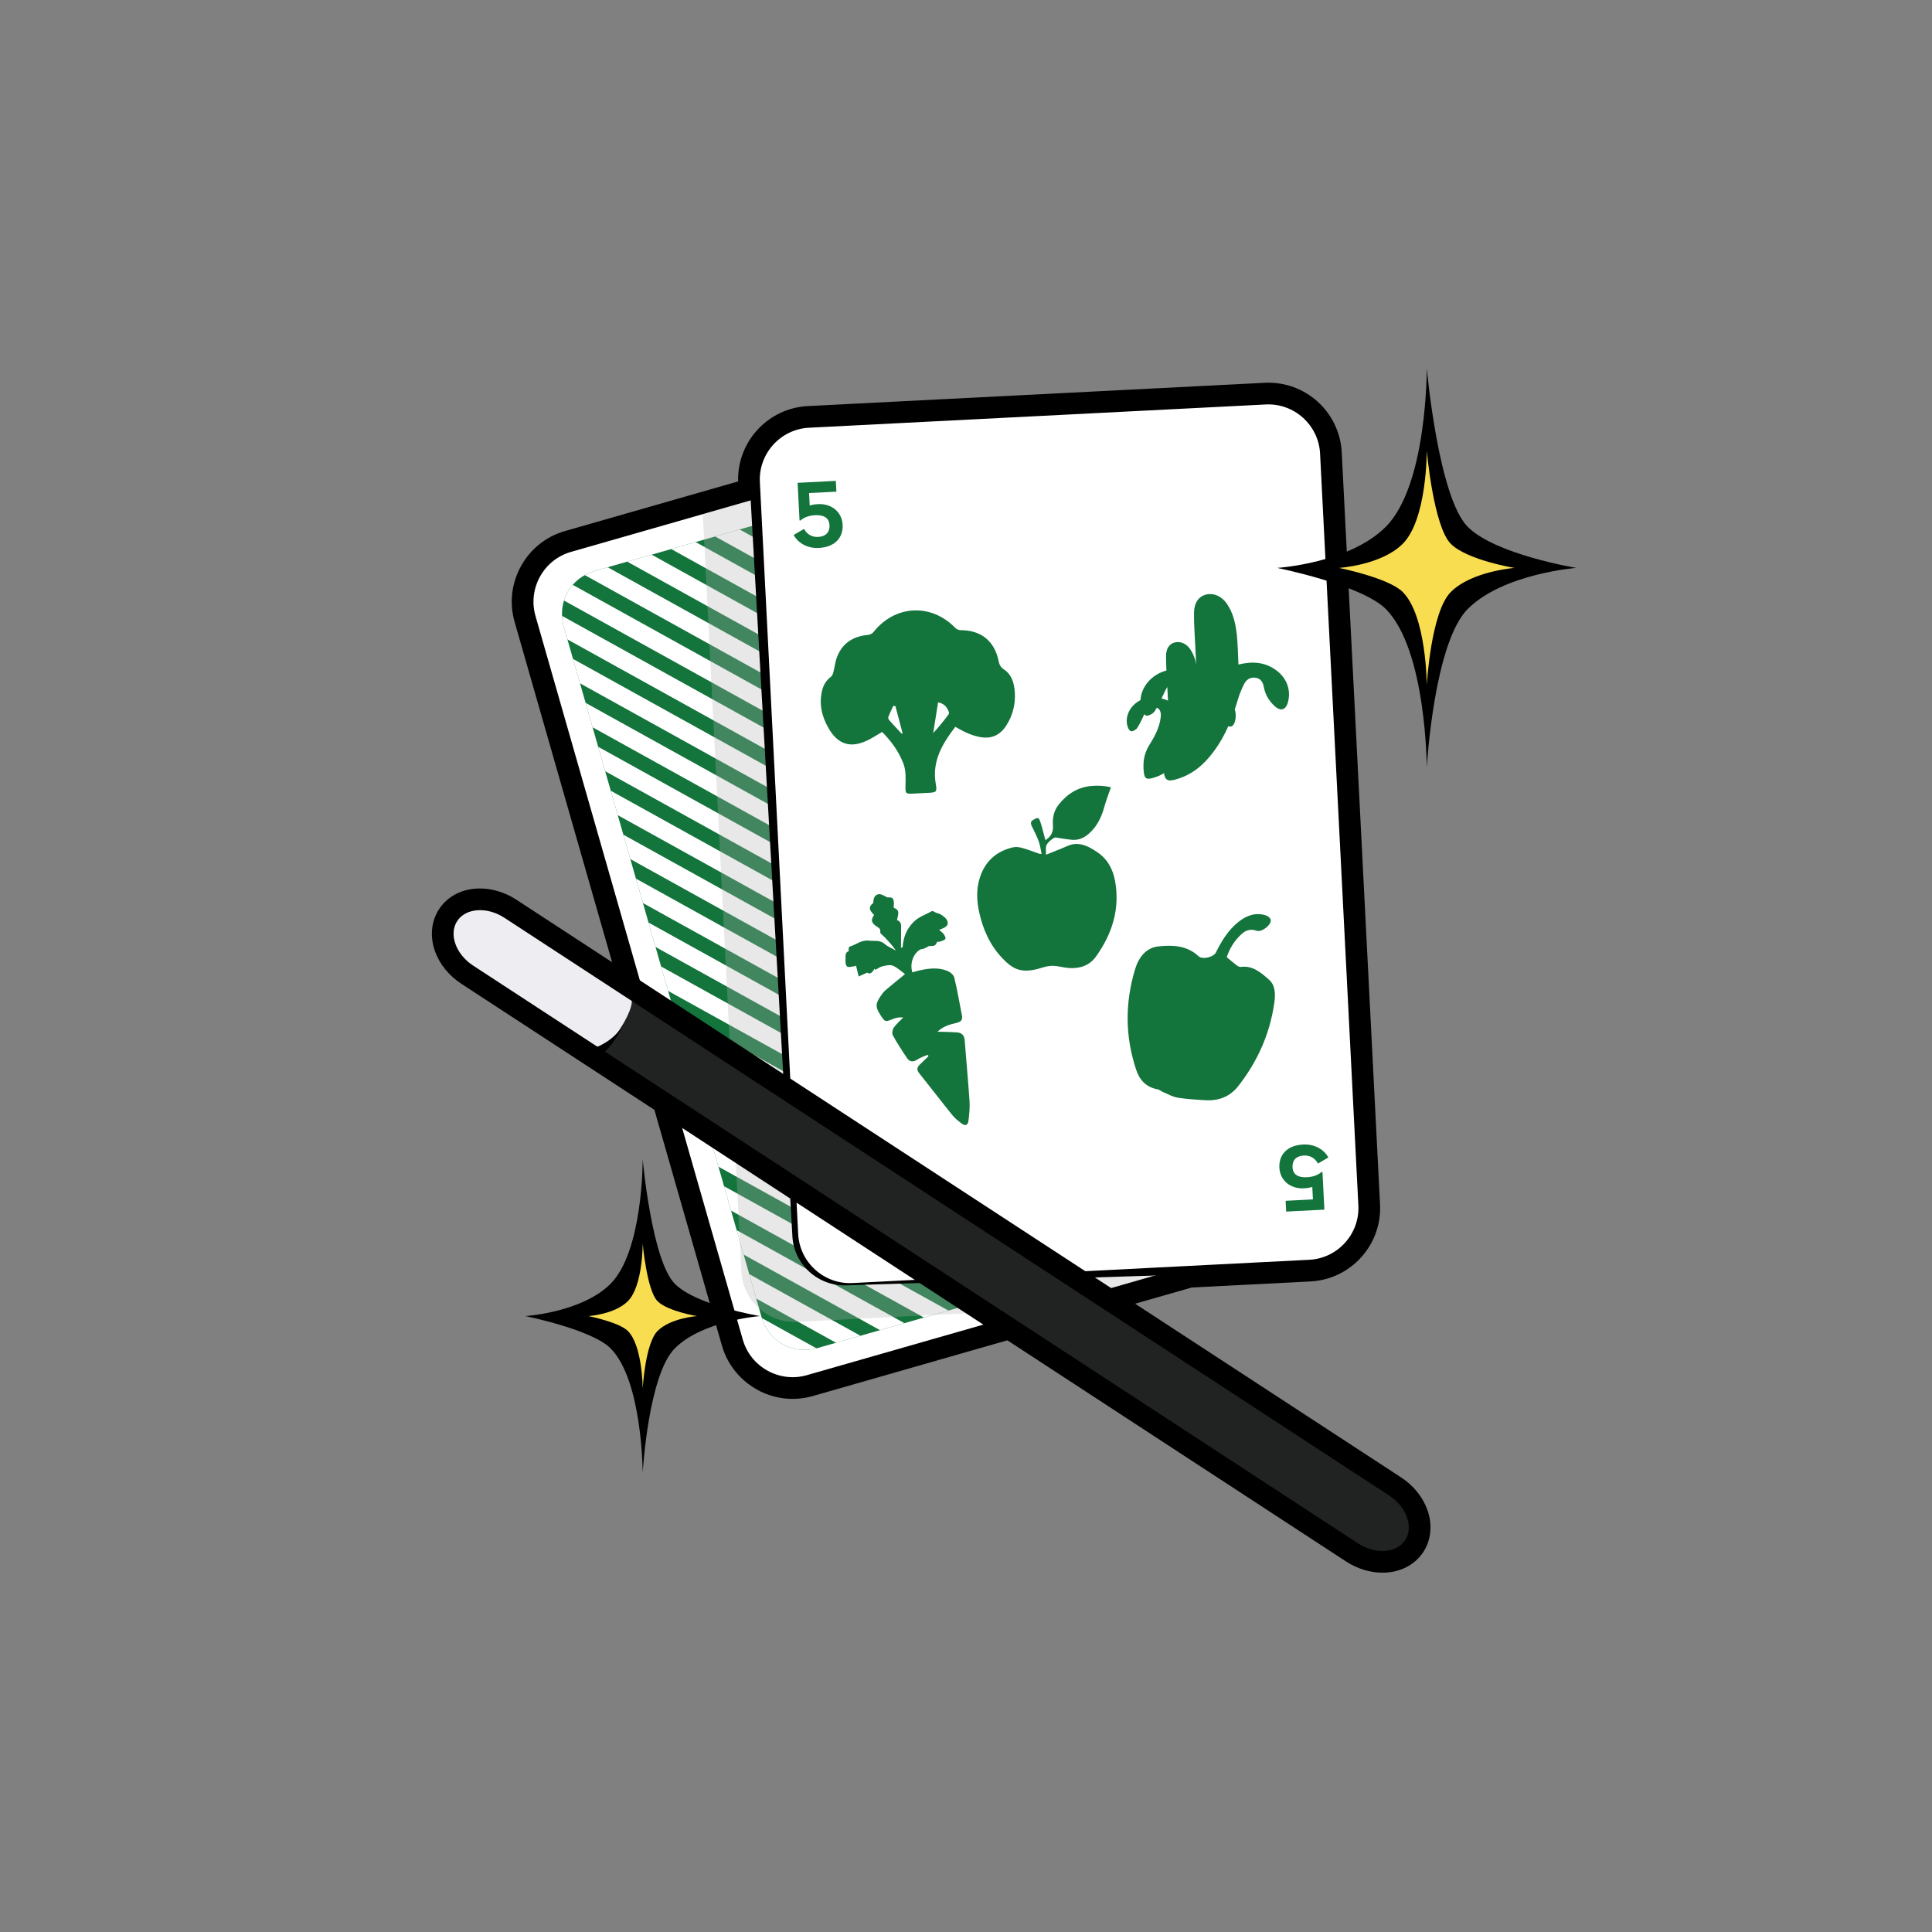 <?xml version="1.0" encoding="iso-8859-1"?>
<!-- Generator: Adobe Illustrator 16.0.0, SVG Export Plug-In . SVG Version: 6.00 Build 0)  -->
<!DOCTYPE svg PUBLIC "-//W3C//DTD SVG 1.1//EN" "http://www.w3.org/Graphics/SVG/1.1/DTD/svg11.dtd">
<svg version="1.1" id="Layer_1" xmlns="http://www.w3.org/2000/svg" xmlns:xlink="http://www.w3.org/1999/xlink" x="0px" y="0px"
	 width="1024px" height="1024px" viewBox="0 0 1024 1024" style="enable-background:new 0 0 1024 1024;" xml:space="preserve">
<rect x="0" y="0" width="1024" height="1024" fill="#808080" stroke="none"/>
<g id="like_magic_-_5">
	<g>
		<path d="M420.124,741.436L420.124,741.436c-17.31,0-32.718-11.599-37.474-28.205L272.754,329.603
			c-2.856-9.967-1.645-20.475,3.409-29.587c5.054-9.112,13.327-15.702,23.294-18.558l91.766-26.287
			c-0.584-21.041,15.801-38.868,36.935-39.946l242.131-12.335c21.619-1.07,39.771,15.521,40.858,36.899l20.305,398.541
			c1.092,21.438-15.46,39.768-36.897,40.861l-62.896,3.202l-200.862,57.54C427.316,740.931,423.727,741.436,420.124,741.436z
			 M672.271,225.84c-0.271,0-0.541,0.007-0.814,0.021l-242.129,12.335c-8.771,0.447-15.545,7.947-15.098,16.719l0.883,17.338
			L305.792,303.57c-4.062,1.163-7.441,3.863-9.516,7.603c-2.074,3.739-2.575,8.035-1.412,12.097L404.76,706.896
			c1.946,6.794,8.265,11.538,15.363,11.538l0,0c1.46,0,2.919-0.206,4.338-0.611l203.395-58.266l65.526-3.338
			c8.771-0.446,15.545-7.948,15.099-16.721l-20.305-398.542C687.753,232.621,680.618,225.84,672.271,225.84z"/>
		<g>
			<g>
				<path style="fill:#FFFFFF;" d="M679.512,628.189c4.155,14.504-4.311,29.77-18.814,33.924l-233.068,66.766
					c-14.503,4.154-29.769-4.312-33.923-18.814L283.81,326.436c-4.155-14.503,4.312-29.768,18.815-33.922l233.068-66.767
					c14.503-4.155,29.768,4.313,33.923,18.815L679.512,628.189z"/>
				<path style="fill:#13743C;" d="M664.689,623.098c3.797,13.251-3.31,26.063-16.56,29.856l-214.692,61.502
					c-13.25,3.795-26.061-3.311-29.854-16.56L298.885,332.41c-3.796-13.249,3.309-26.06,16.56-29.855l214.692-61.502
					c13.25-3.795,26.061,3.312,29.854,16.561L664.689,623.098z"/>
				<g>
					<g>
						<defs>
							<path id="SVGID_1_" d="M664.689,623.098c3.797,13.251-3.31,26.063-16.56,29.856l-214.692,61.502
								c-13.25,3.795-26.061-3.311-29.854-16.56L298.885,332.41c-3.796-13.249,3.309-26.06,16.56-29.855l214.692-61.502
								c13.25-3.795,26.061,3.312,29.854,16.561L664.689,623.098z"/>
						</defs>
						<clipPath id="SVGID_2_">
							<use xlink:href="#SVGID_1_"  style="overflow:visible;"/>
						</clipPath>
						<g style="clip-path:url(#SVGID_2_);">
							
								<rect x="103.529" y="692.918" transform="matrix(-0.875 -0.485 0.485 -0.875 329.928 1480.72)" style="fill:#FFFFFF;" width="505.987" height="9.519"/>
							
								<rect x="111.847" y="677.928" transform="matrix(-0.875 -0.485 0.485 -0.875 352.793 1456.653)" style="fill:#FFFFFF;" width="505.99" height="9.515"/>
							
								<rect x="120.158" y="662.932" transform="matrix(-0.875 -0.485 0.485 -0.875 375.644 1432.577)" style="fill:#FFFFFF;" width="505.988" height="9.519"/>
							
								<rect x="128.475" y="647.941" transform="matrix(-0.875 -0.485 0.485 -0.875 398.505 1408.507)" style="fill:#FFFFFF;" width="505.99" height="9.517"/>
							
								<rect x="136.793" y="632.949" transform="matrix(-0.875 -0.485 0.485 -0.875 421.37 1384.438)" style="fill:#FFFFFF;" width="505.99" height="9.517"/>
							
								<rect x="145.107" y="617.954" transform="matrix(-0.875 -0.485 0.485 -0.875 444.226 1360.362)" style="fill:#FFFFFF;" width="505.989" height="9.516"/>
							
								<rect x="153.421" y="602.963" transform="matrix(-0.875 -0.485 0.485 -0.875 467.083 1336.293)" style="fill:#FFFFFF;" width="505.989" height="9.515"/>
							
								<rect x="161.735" y="587.968" transform="matrix(-0.875 -0.485 0.485 -0.875 489.939 1312.219)" style="fill:#FFFFFF;" width="505.989" height="9.519"/>
							
								<rect x="170.051" y="572.975" transform="matrix(-0.875 -0.485 0.485 -0.875 512.798 1288.148)" style="fill:#FFFFFF;" width="505.989" height="9.518"/>
							
								<rect x="178.367" y="557.982" transform="matrix(-0.875 -0.485 0.485 -0.875 535.66 1264.077)" style="fill:#FFFFFF;" width="505.989" height="9.518"/>
							
								<rect x="186.683" y="542.99" transform="matrix(-0.875 -0.485 0.485 -0.875 558.52 1240.007)" style="fill:#FFFFFF;" width="505.99" height="9.517"/>
							
								<rect x="194.995" y="527.996" transform="matrix(-0.875 -0.485 0.485 -0.875 581.371 1215.932)" style="fill:#FFFFFF;" width="505.988" height="9.518"/>
							
								<rect x="203.314" y="513.002" transform="matrix(-0.875 -0.485 0.485 -0.875 604.237 1191.861)" style="fill:#FFFFFF;" width="505.988" height="9.517"/>
							
								<rect x="211.625" y="498.011" transform="matrix(-0.875 -0.485 0.485 -0.875 627.089 1167.791)" style="fill:#FFFFFF;" width="505.989" height="9.517"/>
							
								<rect x="219.941" y="483.018" transform="matrix(-0.875 -0.485 0.485 -0.875 649.95 1143.718)" style="fill:#FFFFFF;" width="505.989" height="9.517"/>
							
								<rect x="228.257" y="468.025" transform="matrix(-0.875 -0.485 0.485 -0.875 672.808 1119.647)" style="fill:#FFFFFF;" width="505.989" height="9.515"/>
							
								<rect x="236.574" y="453.031" transform="matrix(-0.875 -0.485 0.485 -0.875 695.672 1095.576)" style="fill:#FFFFFF;" width="505.989" height="9.517"/>
							
								<rect x="244.888" y="438.038" transform="matrix(-0.875 -0.485 0.485 -0.875 718.528 1071.503)" style="fill:#FFFFFF;" width="505.989" height="9.518"/>
							
								<rect x="253.202" y="423.045" transform="matrix(-0.875 -0.485 0.485 -0.875 741.382 1047.431)" style="fill:#FFFFFF;" width="505.988" height="9.519"/>
							
								<rect x="261.517" y="408.051" transform="matrix(-0.875 -0.485 0.485 -0.875 764.242 1023.358)" style="fill:#FFFFFF;" width="505.99" height="9.518"/>
							
								<rect x="269.832" y="393.06" transform="matrix(-0.875 -0.485 0.485 -0.875 787.1 999.289)" style="fill:#FFFFFF;" width="505.989" height="9.516"/>
							
								<rect x="278.149" y="378.064" transform="matrix(-0.875 -0.485 0.485 -0.875 809.961 975.214)" style="fill:#FFFFFF;" width="505.987" height="9.518"/>
							
								<rect x="286.462" y="363.072" transform="matrix(-0.875 -0.485 0.485 -0.875 832.817 951.143)" style="fill:#FFFFFF;" width="505.988" height="9.518"/>
							
								<rect x="294.779" y="348.079" transform="matrix(-0.875 -0.485 0.485 -0.875 855.677 927.072)" style="fill:#FFFFFF;" width="505.987" height="9.518"/>
							
								<rect x="303.094" y="333.087" transform="matrix(-0.875 -0.485 0.485 -0.875 878.536 903.001)" style="fill:#FFFFFF;" width="505.988" height="9.518"/>
							
								<rect x="311.408" y="318.093" transform="matrix(-0.875 -0.485 0.485 -0.875 901.395 878.929)" style="fill:#FFFFFF;" width="505.99" height="9.518"/>
							
								<rect x="319.725" y="303.102" transform="matrix(-0.875 -0.485 0.485 -0.875 924.252 854.86)" style="fill:#FFFFFF;" width="505.987" height="9.517"/>
							
								<rect x="328.039" y="288.108" transform="matrix(-0.875 -0.485 0.485 -0.875 947.111 830.787)" style="fill:#FFFFFF;" width="505.988" height="9.518"/>
							
								<rect x="336.354" y="273.115" transform="matrix(-0.875 -0.485 0.485 -0.875 969.971 806.716)" style="fill:#FFFFFF;" width="505.99" height="9.519"/>
							
								<rect x="344.668" y="258.123" transform="matrix(-0.875 -0.485 0.485 -0.875 992.827 782.644)" style="fill:#FFFFFF;" width="505.989" height="9.517"/>
							
								<rect x="352.984" y="243.129" transform="matrix(-0.875 -0.485 0.485 -0.875 1015.686 758.572)" style="fill:#FFFFFF;" width="505.988" height="9.518"/>
						</g>
					</g>
				</g>
				<g>
					<g>
						<defs>
							<path id="SVGID_3_" d="M679.512,628.189c4.155,14.504-4.311,29.77-18.814,33.924l-233.068,66.766
								c-14.503,4.154-29.769-4.312-33.923-18.814L283.81,326.436c-4.155-14.503,4.312-29.768,18.815-33.922l233.068-66.767
								c14.503-4.155,29.768,4.313,33.923,18.815L679.512,628.189z"/>
						</defs>
						<clipPath id="SVGID_4_">
							<use xlink:href="#SVGID_3_"  style="overflow:visible;"/>
						</clipPath>
						<path style="opacity:0.3;clip-path:url(#SVGID_4_);fill:#B2B1B1;enable-background:new    ;" d="M697.645,658.422
							c0.787,15.461-11.219,28.757-26.681,29.545l-248.47,12.657c-15.463,0.787-28.757-11.219-29.545-26.681l-20.834-408.979
							c-0.788-15.461,11.218-28.756,26.68-29.543l248.469-12.657c15.465-0.788,28.758,11.218,29.545,26.679L697.645,658.422z"/>
					</g>
				</g>
			</g>
			<g>
				<path d="M720.018,639.915c0.77,15.103-11.375,32.77-26.6,33.544l-244.351,7.789c-15.227,0.776-28.313-10.945-29.081-26.049
					l-22.648-399.555c-0.769-15.103,13.355-28.014,28.58-28.79l244.667-12.465c15.226-0.774,28.313,10.946,29.081,26.048
					L720.018,639.915z"/>
				<path style="fill:#FFFFFF;" d="M719.966,638.915c0.768,15.067-10.931,28.021-25.999,28.791l-242.129,12.333
					c-15.066,0.769-28.023-10.931-28.791-25.998l-20.303-398.542c-0.769-15.066,10.932-28.021,25.998-28.789l242.13-12.335
					c15.065-0.767,28.021,10.932,28.789,25.998L719.966,638.915z"/>
				<g>
					<path style="fill:#13743C;" d="M420.646,283.553l5.5-3.209c1.433,2.531,3.808,4.429,7.508,4.24
						c3.961-0.202,6.189-2.464,5.999-6.23c-0.193-3.766-2.886-5.517-7.563-5.278c-4.285,0.218-6.427,1.629-7.99,2.88l-0.335-0.178
						l-1.012-19.87l20.259-1.032l0.291,5.714l-14.479,0.738l0.337,6.624c0.831-0.304,2.312-0.64,4.454-0.749
						c7.144-0.364,12.646,4.175,12.992,10.928c0.337,6.624-3.824,11.847-12.655,12.298
						C427.329,290.766,422.523,287.169,420.646,283.553z"/>
				</g>
				<g>
					<path style="fill:#13743C;" d="M704.059,613.485l-5.498,3.211c-1.434-2.53-3.808-4.43-7.51-4.24
						c-3.961,0.202-6.188,2.464-5.997,6.229c0.191,3.768,2.886,5.518,7.561,5.278c4.284-0.219,6.428-1.628,7.991-2.88l0.336,0.179
						l1.012,19.868l-20.26,1.032l-0.291-5.712l14.479-0.738l-0.338-6.625c-0.83,0.304-2.311,0.642-4.454,0.749
						c-7.142,0.363-12.646-4.173-12.991-10.927c-0.338-6.624,3.824-11.849,12.655-12.298
						C697.377,606.275,702.183,609.871,704.059,613.485z"/>
				</g>
				<g>
					<path style="fill:#13743C;" d="M552.076,452.604c-0.512-2.33-0.759-4.58-1.516-6.645c-1.02-2.773-2.387-5.428-3.684-8.093
						c-0.727-1.492-0.659-2.482,0.758-3.306c2.456-1.419,2.94-1.549,3.846,1.299c0.981,3.097,1.739,6.263,2.605,9.437
						c2.775-1.705,4.291-4.225,4-7.729c-0.33-4.031,0.439-7.8,2.979-11.027c4.509-5.732,10.223-9.402,17.659-9.988
						c3.371-0.268,6.712-0.077,10.15,0.713c-0.205,0.5-0.386,0.879-0.521,1.276c-1.057,3.126-2.256,6.211-3.125,9.388
						c-1.343,4.896-3.459,9.351-7.063,12.946c-2.729,2.725-5.961,4.616-10.036,4.248c-2.033-0.182-4.049-0.563-6.075-0.823
						c-1.132-0.143-2.554-0.697-3.353-0.228c-1.552,0.914-3.153,2.204-3.982,3.739c-0.675,1.255-0.255,3.1-0.345,5.213
						c2.946-1.179,5.479-2.22,8.034-3.206c2.252-0.87,4.472-2.141,6.807-2.423c4.541-0.555,8.408,1.65,12.073,4.059
						c5.601,3.685,8.569,9.068,9.729,15.531c2.662,14.837-1.541,27.982-10.104,39.965c-3.465,4.852-8.543,6.479-14.271,6.123
						c-2.75-0.17-5.464-1.033-8.216-1.16c-1.93-0.09-3.964,0.301-5.825,0.883c-3.532,1.104-7.096,1.971-10.776,1.516
						c-4.359-0.535-7.52-3.289-10.433-6.321c-6.686-6.959-10.44-15.401-12.449-24.726c-1.34-6.206-1.521-12.387,0.521-18.479
						c2.861-8.542,8.85-13.722,17.537-15.706c1.569-0.357,3.419-0.044,5.018,0.402c2.987,0.836,5.886,1.995,8.826,3.008
						C551.105,452.578,551.407,452.544,552.076,452.604z"/>
				</g>
				<g>
					<path style="fill:#13743C;" d="M506.335,385.225c-6.869,8.992-12.463,18.24-10.361,30.233c0.739,4.22,0.38,4.546-3.804,4.754
						c-2.626,0.131-5.255,0.27-7.882,0.399c-4.293,0.217-4.453,0.121-4.353-4.271c0.089-3.94,0.324-7.852-1.136-11.671
						c-2.479-6.484-6.462-11.901-11.261-16.73c-2.682,1.561-5.128,3.217-7.764,4.478c-8.862,4.246-15.523,2.231-20.468-6.189
						c-3.698-6.298-5.337-13.035-3.557-20.311c0.72-2.955,2.228-5.412,4.735-7.277c0.646-0.479,0.998-1.518,1.219-2.369
						c0.7-2.684,0.959-5.526,1.953-8.088c2.892-7.439,8.683-10.989,16.488-11.677c0.974-0.087,2.176-0.692,2.773-1.45
						c11.344-14.403,30.491-15.463,43.266-2.39c0.698,0.716,1.896,1.347,2.856,1.339c10.813-0.07,18.09,5.674,20.241,16.342
						c0.396,1.969,1.063,3.281,2.831,4.459c4.271,2.856,5.46,7.461,5.766,12.246c0.404,6.318-1.142,12.231-4.583,17.566
						c-3.447,5.343-8.273,7.281-14.671,5.869c-2.144-0.475-4.253-1.231-6.276-2.095
						C510.398,387.561,508.576,386.424,506.335,385.225z M497.203,372.256c-0.887,5.567-1.741,10.929-2.595,16.288
						c2.985-3.169,5.503-6.378,7.961-9.633c0.294-0.391,0.522-1.124,0.357-1.521C501.98,375.085,500.796,372.947,497.203,372.256z
						 M477.852,388.816c0.184-0.047,0.366-0.096,0.553-0.145c-1.271-4.803-2.544-9.606-3.816-14.41
						c-0.381-0.043-0.76-0.086-1.142-0.129c-0.886,1.94-1.835,3.854-2.609,5.838c-0.18,0.453,0.062,1.292,0.412,1.687
						C473.401,384.089,475.641,386.439,477.852,388.816z"/>
				</g>
				<g>
					<path style="fill:#13743C;" d="M619.058,371.343c-4.396-1.844-8.193-2.382-12.185-1.204
						c-6.417,1.894-10.688,7.996-9.471,14.031c0.255,1.257,1.012,3.012,1.963,3.353c0.854,0.307,2.758-0.719,3.38-1.684
						c1.602-2.485,2.784-5.247,4.063-7.931c1.307-2.732,3.186-3.771,5.723-3.04c2.216,0.636,3.015,2.367,2.646,5.43
						c-0.653,5.464-3.232,10.129-6.064,14.671c-2.807,4.497-3.48,9.375-2.839,14.505c0.39,3.11,1.406,3.752,4.35,2.979
						c4.691-1.229,8.623-3.711,11.939-7.225c6.444-6.835,9.946-15.188,12.558-24.031c0.586-1.981,1.396-3.921,2.313-5.777
						c0.822-1.668,2.171-2.799,4.237-2.625c2.274,0.195,3.148,1.727,3.516,3.702c0.545,2.931,1.994,5.34,4.164,7.331
						c2.391,2.19,4.401,1.57,5.228-1.584c1.22-4.663-0.513-9.296-4.524-12.271c-4.44-3.295-9.363-3.614-14.745-2.271
						c-0.2-3.942-0.231-7.732-0.626-11.482c-0.455-4.32-1.385-8.57-3.931-12.235c-2.07-2.979-5.253-4.255-8.243-3.443
						c-2.609,0.709-4.432,3.125-4.481,6.882c-0.063,4.473,0.301,8.952,0.503,13.429
						C618.679,364.199,618.865,367.548,619.058,371.343z"/>
					<path style="fill:#13743C;" d="M634.259,357.189c-0.262-5.173-0.516-9.737-0.722-14.303
						c-0.275-6.102-0.771-12.207-0.686-18.306c0.068-5.12,2.553-8.414,6.109-9.38c4.077-1.106,8.415,0.634,11.237,4.693
						c3.471,4.996,4.734,10.791,5.356,16.678c0.538,5.113,0.58,10.28,0.854,15.653c7.333-1.83,14.045-1.396,20.1,3.098
						c5.47,4.055,7.829,10.371,6.167,16.728c-1.125,4.299-3.867,5.146-7.126,2.158c-2.958-2.714-4.933-5.997-5.676-9.994
						c-0.5-2.689-1.692-4.779-4.792-5.045c-2.817-0.236-4.655,1.305-5.776,3.577c-1.248,2.53-2.354,5.176-3.15,7.876
						c-3.561,12.057-8.332,23.443-17.119,32.758c-4.521,4.791-9.88,8.172-16.275,9.851c-4.01,1.053-5.396,0.179-5.93-4.063
						c-0.875-6.993,0.046-13.644,3.87-19.772c3.861-6.191,7.377-12.552,8.269-19.998c0.501-4.176-0.587-6.535-3.605-7.404
						c-3.459-0.994-6.021,0.42-7.8,4.146c-1.746,3.657-3.357,7.424-5.543,10.811c-0.848,1.316-3.441,2.714-4.605,2.296
						c-1.297-0.464-2.328-2.856-2.675-4.572c-1.659-8.226,4.161-16.544,12.909-19.125
						C623.088,353.942,628.268,354.678,634.259,357.189z"/>
				</g>
				<g>
					<path style="fill:#13743C;" d="M496.892,546.819c2.854-2.77,6.454-3.86,10.087-4.676c2.351-0.526,3.356-1.556,2.858-4.032
						c-1.336-6.651-2.44-13.368-4.04-19.945c-0.355-1.461-2.16-2.957-3.654-3.57c-4.964-2.031-10.166-1.332-15.32-0.14
						c-1.094,0.249-2.164,0.611-3.24,0.921c-1.485-4.536,0.401-9.963,4.195-12.131c0.34-0.195,0.818-0.101,1.207-0.229
						c1.117-0.371,2.221-0.792,3.224-1.553c1.626-0.311,3.642,0.614,4.402-2.148c0.068-0.25,1.282-0.095,1.896-0.328
						c0.93-0.354,2.127-0.672,2.574-1.406c0.294-0.479-0.382-1.783-0.907-2.496c-0.641-0.859-1.581-1.485-2.426-2.243
						c4.042-1.452,4.971-2.413,4.435-4.546c-0.49-1.945-4.234-4.361-5.928-4.455c-0.797-0.335-1.872-1.197-2.352-0.924
						c-3.424,1.955-7.135,2.943-10.161,6.237c-3.575,3.884-4.916,7.958-5.328,12.778c-0.012,0.138-0.185,0.266-0.863,0.421
						c0.013-3.221,0.017-6.44,0.044-9.659c0.018-2.053,0.354-4.234-2.167-5.007c1.162-4.762,1.023-5.26-1.773-6.614
						c0.389-4.895-0.155-5.639-3.295-5.427c-1.47-0.615-2.954-1.8-4.404-1.717c-2.214,0.125-3.052,2.097-3.081,4.288
						c-0.004,0.17-0.042,0.414-0.15,0.5c-3.192,2.499-1.146,4.372,0.552,6.25c-1.767,2.631-1.516,3.997,1.05,5.88
						c1.099,0.808,2.563,1.126,2.221,3.27c-0.119,0.739,1.494,1.718,2.313,2.589c2.131,2.277,4.257,4.557,5.984,7.105
						c-2.012-1.148-4.262-2.015-5.978-3.518c-2.562-2.24-5.522-1.372-8.374-1.74c-3.952-0.508-6.846,2.288-10.314,3.212
						c-0.229,0.062-0.32,0.93-0.394,1.43c-0.044,0.303,0.145,0.889,0.096,0.904c-2.132,0.736-1.645,2.682-1.742,4.152
						c-0.09,1.363-0.024,3.287,0.78,3.979c0.759,0.647,2.578,0.057,3.922-0.094c0.469-0.052,0.915-0.41,0.858-0.383
						c0.483,1.971,0.95,3.877,1.417,5.788c1.355-0.616,2.715-1.229,4.481-2.028c1.695,1.253,2.878-0.351,4-2.126
						c0.132,0.227,0.264,0.452,0.393,0.678c1.179-0.642,2.304-1.574,3.55-1.857c1.861-0.42,4.079-1.032,5.658-0.384
						c2.423,0.993,4.431,2.988,6.492,4.476c-3.823,3.129-7.197,5.812-10.468,8.616c-0.991,0.852-1.771,2.004-2.522,3.104
						c-2.708,3.948-2.732,5.763-0.252,9.644c2.676,4.188,2.65,4.116,7.184,2.282c1.602-0.646,3.365-0.826,5.106-0.643
						c-1.692,1.757-3.606,3.351-4.989,5.326c-0.71,1.018-1.091,3.081-0.564,4.042c2.292,4.171,4.891,8.171,7.538,12.115
						c1.447,2.156,3.335,2.248,5.616,0.708c1.611-1.091,3.567-1.629,5.37-2.418c0.138,0.239,0.276,0.477,0.416,0.715
						c-1.538,1.491-3.058,3-4.618,4.469c-1.576,1.479-1.679,2.849-0.313,4.56c5.889,7.373,11.633,14.869,17.56,22.207
						c1.395,1.727,3.192,3.168,4.989,4.479c1.996,1.457,3.273,0.902,3.578-1.649c0.4-3.347,0.775-6.769,0.557-10.093
						c-0.718-10.777-1.754-21.521-2.565-32.292c-0.2-2.688-1.555-4.072-3.979-4.263
						C503.925,546.946,500.493,546.941,496.892,546.819z"/>
				</g>
				<g>
					<path style="fill:#13743C;" d="M650.194,507.327c1.53-4.686,4.184-8.972,8.072-12.441c2.229-1.984,4.762-2.631,7.761-1.565
						c2.691,0.958,7.999-3.17,7.479-5.84c-0.181-0.926-1.544-1.983-2.579-2.313c-5.359-1.701-10.062-0.016-14.307,3.298
						c-5.546,4.334-9.101,10.167-12.158,16.359c-1.253,2.532-7.154,3.934-9.239,1.979c-6.13-5.745-13.813-5.999-21.264-5.196
						c-6.804,0.73-10.57,6.168-12.416,12.343c-5.303,17.734-5.237,35.504,0.683,53.133c1.832,5.462,5.313,9.168,11.229,10.261
						c1.08,0.198,2.018,1.073,3.075,1.511c2.545,1.055,5.045,2.514,7.703,2.941c4.861,0.786,9.818,1.058,14.748,1.344
						c6.93,0.402,12.892-1.862,17.232-7.381c10.337-13.14,16.938-27.961,19.244-44.563c0.584-4.212,0.488-8.977-2.749-11.83
						c-4.153-3.665-8.603-7.738-15.073-6.882c-0.701,0.095-1.602-0.418-2.231-0.891
						C653.768,510.368,652.237,509.016,650.194,507.327z"/>
				</g>
			</g>
		</g>
		<g>
			<path d="M340.64,614.42c0,0,4.806,53.787,17.072,66.053c11.58,11.581,45.149,17.073,45.149,17.073s-30.4,2.321-45.149,17.069
				c-14.145,14.145-17.072,66.055-17.072,66.055s-0.096-49.08-17.07-66.055c-10.003-10.002-45.15-17.069-45.15-17.069
				s29.962-1.883,45.15-17.073C340.929,663.112,340.64,614.42,340.64,614.42z"/>
			<path style="fill:#F8DD51;" d="M340.64,659.166c0,0,2.22,24.834,7.884,30.497c5.346,5.347,20.846,7.883,20.846,7.883
				s-14.036,1.071-20.846,7.881c-6.531,6.53-7.884,30.499-7.884,30.499s-0.044-22.66-7.882-30.499
				c-4.619-4.617-20.846-7.881-20.846-7.881s13.833-0.87,20.846-7.883C340.771,681.646,340.64,659.166,340.64,659.166z"/>
		</g>
		<g>
			<path d="M756.211,195.108c0,0,6.122,68.519,21.749,84.145c14.75,14.751,57.517,21.748,57.517,21.748s-38.729,2.959-57.517,21.746
				c-18.019,18.019-21.749,84.146-21.749,84.146s-0.122-62.521-21.747-84.146c-12.743-12.742-57.517-21.746-57.517-21.746
				s38.168-2.399,57.517-21.748C756.578,257.138,756.211,195.108,756.211,195.108z"/>
			<path style="fill:#F8DD51;" d="M756.211,238.892c0,0,3.59,40.188,12.756,49.354c8.652,8.651,33.735,12.756,33.735,12.756
				s-22.715,1.735-33.735,12.755c-10.568,10.568-12.756,49.354-12.756,49.354s-0.072-36.671-12.755-49.354
				c-7.474-7.474-33.735-12.755-33.735-12.755s22.388-1.408,33.735-12.756C756.427,275.273,756.211,238.892,756.211,238.892z"/>
		</g>
		<g>
			<path d="M732.692,833.552c-6.546,0-13.37-2.102-19.216-5.918L244.512,521.419c-6.538-4.269-11.486-10.372-13.933-17.186
				c-2.812-7.828-2.04-15.969,2.117-22.333c4.561-6.985,12.477-10.991,21.718-10.991c6.546,0,13.371,2.102,19.215,5.918
				l468.965,306.215c6.538,4.269,11.487,10.372,13.934,17.186c2.811,7.828,2.039,15.969-2.117,22.333
				C749.849,829.546,741.933,833.552,732.692,833.552z M254.414,493.909c-1.507,0-2.332,0.416-2.461,0.567
				c-0.326,0.674,0.495,4.654,5.134,7.685l468.965,306.215c2.118,1.383,4.539,2.176,6.642,2.176c1.507,0,2.332-0.416,2.461-0.567
				c0.326-0.674-0.494-4.654-5.135-7.685L261.054,496.085C258.937,494.702,256.516,493.909,254.414,493.909z"/>
			<g>
				<g>
					<g>
						<defs>
							<path id="SVGID_5_" d="M250.8,511.79c-9.21-6.014-13.024-16.635-8.475-23.603c4.549-6.967,15.806-7.745,25.017-1.731
								l468.965,306.215c9.211,6.014,13.024,16.635,8.476,23.603c-4.55,6.967-15.807,7.745-25.018,1.731L250.8,511.79z"/>
						</defs>
						<clipPath id="SVGID_6_">
							<use xlink:href="#SVGID_5_"  style="overflow:visible;"/>
						</clipPath>
						<path style="clip-path:url(#SVGID_6_);fill:#212222;" d="M228.324,511.701c-4.605-3.008-5.913-9.235-2.906-13.841
							l18.962-29.04c3.007-4.605,9.235-5.913,13.84-2.906L758.782,792.76c4.604,3.007,5.913,9.234,2.905,13.84l-18.963,29.041
							c-3.007,4.605-9.233,5.913-13.84,2.906L228.324,511.701z"/>
					</g>
					<g>
						<defs>
							<path id="SVGID_7_" d="M250.8,511.79c-9.21-6.014-13.024-16.635-8.475-23.603c4.549-6.967,15.806-7.745,25.017-1.731
								l468.965,306.215c9.211,6.014,13.024,16.635,8.476,23.603c-4.55,6.967-15.807,7.745-25.018,1.731L250.8,511.79z"/>
						</defs>
						<clipPath id="SVGID_8_">
							<use xlink:href="#SVGID_7_"  style="overflow:visible;"/>
						</clipPath>
						<path style="clip-path:url(#SVGID_8_);fill:#EEEDF1;" d="M234.053,500.855l16.543-25.334l84.259,55.019
							c0,0,0.698,4.054-6.337,15.065c-5.62,8.798-10.206,10.269-10.206,10.269L234.053,500.855z"/>
					</g>
				</g>
				<path d="M314.754,555.546c0,0,11.011-3.439,15.829-13.076c0,0-5.047,12.389-13.534,17.664L314.754,555.546z"/>
			</g>
		</g>
	</g>
</g>
</svg>
